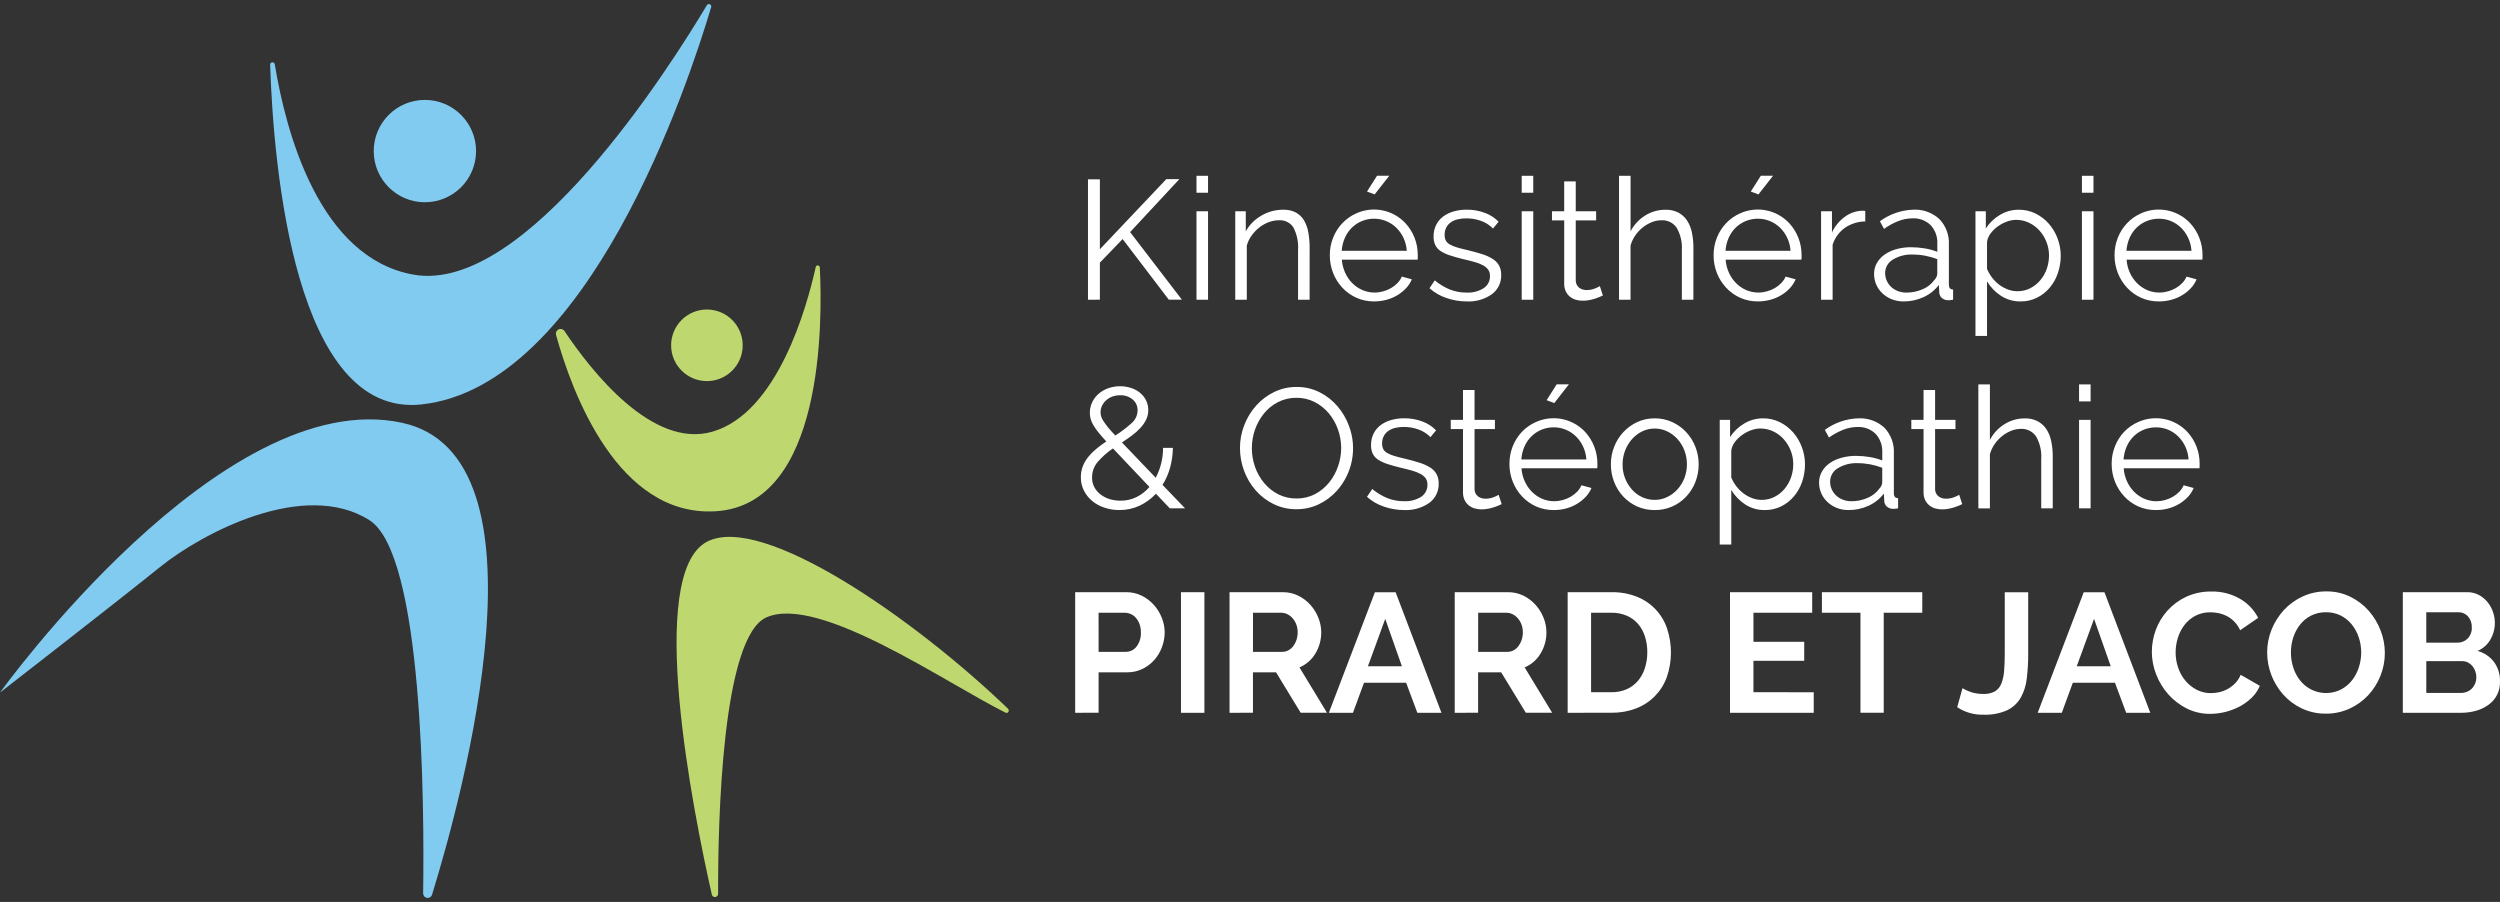 <?xml version="1.0" encoding="utf-8"?>
<!-- Generator: Adobe Illustrator 25.4.1, SVG Export Plug-In . SVG Version: 6.00 Build 0)  -->
<svg version="1.1" id="Layer_1" xmlns="http://www.w3.org/2000/svg" xmlns:xlink="http://www.w3.org/1999/xlink" x="0px" y="0px"
	 viewBox="0 0 255 92" style="enable-background:new 0 0 255 92;" xml:space="preserve">
<rect x="0" y="0" width="255" height="92" fill="#333333" stroke="none"/>
<style type="text/css">
	.st0{fill:#BED76E;}
	.st1{fill:#82CBF0;}
	.st2{fill:#FFFFFF;}
</style>
<g>
	<path class="st0" d="M72.105,31.57c2.016-0,3.651,1.635,3.651,3.651s-1.635,3.651-3.651,3.651
		c-2.016,0-3.651-1.635-3.651-3.651l0,0C68.454,33.205,70.089,31.57,72.105,31.57z M83.621,27.265
		c-0.009-0.116-0.11-0.203-0.226-0.195c-0.096,0.007-0.175,0.078-0.192,0.173
		c-0.9,4.073-3.885,14.862-10.534,16.788c-6.085,1.762-12.274-6.058-15.087-10.257
		c-0.144-0.223-0.441-0.286-0.664-0.142c-0.177,0.115-0.259,0.333-0.2,0.536c1.628,5.885,6.318,18.6,16.3,17.978
		C84.021,51.459,83.903,32.862,83.621,27.265L83.621,27.265z M73.247,91.178c-0.002,0.179-0.148,0.323-0.327,0.321
		c-0.152-0.001-0.283-0.108-0.314-0.257c-1.9-8.411-6.763-32.684-0.5-35.983c5.615-2.957,21.153,7.837,30.695,17.015
		c0.215,0.208,0.02,0.545-0.247,0.411c-6.157-3.071-18.995-12.024-24.345-9.73C73.631,64.915,73.227,83.808,73.247,91.178z"
		/>
	<path class="st1" d="M43.339,10.191c2.882,0,5.219,2.337,5.219,5.219c0,2.882-2.337,5.219-5.219,5.219
		c-2.882,0-5.219-2.337-5.219-5.219c0,0,0-0,0-0l0,0C38.121,12.528,40.457,10.191,43.339,10.191z
		 M44.067,91.264c-0.077,0.244-0.338,0.38-0.582,0.302c-0.2-0.063-0.332-0.252-0.324-0.461
		c0.129-9.074,0-34.599-5.494-38.058c-6.691-4.209-17.131,1.386-21.343,4.788S0,70.642,0,70.642
		s22.613-31.5,41.014-27.517C56.581,46.493,47.299,80.777,44.067,91.264z M27.554,6.607
		c-0.008-0.131,0.092-0.244,0.224-0.252c0.123-0.007,0.231,0.081,0.249,0.203
		c1.136,6.914,4.521,19.74,14.147,21.455C53.598,30.05,68.255,6.974,72.103,0.528c0.069-0.114,0.217-0.151,0.331-0.082
		c0.093,0.056,0.137,0.168,0.107,0.273C70.193,8.625,59.99,39.419,42.98,41.253
		C30.094,42.642,27.904,17.137,27.554,6.607z"/>
	<path class="st2" d="M110.974,30.572V18.291h1.213v7.137l6.773-7.154h1.334l-5.023,5.4l5.283,6.894h-1.334l-4.712-6.184
		l-2.321,2.408v3.776L110.974,30.572z M122.042,19.658v-1.729h1.178v1.732L122.042,19.658z M122.042,30.571v-9.025h1.178
		v9.025H122.042z M133.579,30.572h-1.178v-5.041c0.06-0.809-0.105-1.618-0.478-2.338
		c-0.321-0.487-0.879-0.765-1.462-0.727c-0.355,0.002-0.707,0.066-1.039,0.19c-0.346,0.128-0.67,0.309-0.96,0.537
		c-0.301,0.236-0.567,0.513-0.789,0.824c-0.227,0.31-0.397,0.659-0.5,1.029v5.526h-1.178v-9.025h1.074v2.044
		c0.375-0.665,0.923-1.216,1.586-1.594c0.678-0.402,1.454-0.611,2.242-0.606c0.438-0.014,0.873,0.081,1.265,0.277
		c0.342,0.181,0.628,0.45,0.831,0.779c0.224,0.379,0.377,0.796,0.45,1.23c0.096,0.531,0.143,1.071,0.139,1.611
		L133.579,30.572z M140.163,30.744c-0.623,0.008-1.24-0.119-1.809-0.371c-0.54-0.242-1.026-0.59-1.43-1.022
		c-0.407-0.436-0.727-0.945-0.943-1.5c-0.23-0.579-0.345-1.196-0.339-1.819c-0.005-0.614,0.11-1.224,0.339-1.794
		c0.214-0.546,0.531-1.045,0.935-1.47c0.405-0.427,0.89-0.769,1.428-1.007c1.718-0.776,3.74-0.368,5.021,1.015
		c0.394,0.43,0.705,0.929,0.918,1.472c0.22,0.563,0.332,1.163,0.329,1.767v0.28c0.002,0.063-0.003,0.126-0.017,0.188
		h-7.726c0.03,0.465,0.145,0.92,0.339,1.344c0.179,0.396,0.428,0.756,0.735,1.064c0.296,0.297,0.647,0.534,1.032,0.7
		c0.391,0.167,0.812,0.252,1.237,0.25c0.293,0,0.584-0.041,0.866-0.121c0.279-0.077,0.548-0.187,0.8-0.329
		c0.242-0.139,0.464-0.311,0.658-0.512c0.191-0.192,0.343-0.418,0.45-0.666l1.022,0.277
		c-0.139,0.336-0.339,0.644-0.589,0.908c-0.261,0.276-0.558,0.516-0.883,0.713c-0.346,0.207-0.719,0.364-1.109,0.468
		C141.015,30.69,140.59,30.745,140.163,30.744z M143.489,25.582c-0.051-0.89-0.431-1.729-1.065-2.355
		c-0.932-0.901-2.309-1.167-3.509-0.676c-0.384,0.155-0.734,0.385-1.029,0.676c-0.301,0.297-0.542,0.65-0.71,1.039
		c-0.183,0.416-0.292,0.862-0.322,1.316L143.489,25.582z M140.215,19.831l-0.78-0.294l1.022-1.611h1.247L140.215,19.831z
		 M149.602,30.745c-0.702-0-1.398-0.117-2.061-0.347c-0.639-0.212-1.229-0.552-1.732-1l0.537-0.8
		c0.465,0.39,0.987,0.705,1.549,0.935c0.538,0.21,1.112,0.316,1.69,0.312c0.612,0.032,1.218-0.123,1.74-0.443
		c0.423-0.274,0.67-0.751,0.651-1.255c0.008-0.223-0.052-0.443-0.173-0.631c-0.135-0.184-0.31-0.336-0.512-0.443
		c-0.269-0.145-0.554-0.258-0.849-0.339c-0.339-0.097-0.734-0.197-1.185-0.3c-0.52-0.129-0.97-0.252-1.354-0.381
		c-0.332-0.103-0.648-0.249-0.943-0.433c-0.235-0.147-0.426-0.354-0.554-0.6c-0.13-0.279-0.192-0.584-0.181-0.891
		c-0.009-0.416,0.083-0.827,0.267-1.2c0.173-0.339,0.422-0.633,0.728-0.859c0.325-0.233,0.688-0.406,1.074-0.51
		c0.426-0.117,0.867-0.175,1.309-0.173c0.645-0.008,1.286,0.107,1.888,0.339c0.516,0.192,0.982,0.497,1.366,0.891
		l-0.572,0.693c-0.341-0.351-0.758-0.617-1.22-0.779c-0.481-0.173-0.989-0.26-1.5-0.257
		c-0.291-0.003-0.582,0.028-0.866,0.094c-0.25,0.055-0.487,0.157-0.7,0.3c-0.199,0.136-0.361,0.318-0.475,0.53
		c-0.121,0.232-0.18,0.491-0.173,0.752c-0.009,0.204,0.033,0.407,0.121,0.591c0.095,0.164,0.234,0.298,0.4,0.389
		c0.221,0.125,0.456,0.224,0.7,0.295c0.282,0.087,0.626,0.176,1.032,0.267c0.577,0.139,1.085,0.277,1.524,0.416
		c0.386,0.114,0.756,0.278,1.1,0.488c0.276,0.165,0.505,0.396,0.668,0.673c0.157,0.299,0.235,0.633,0.225,0.97
		c0.027,0.775-0.33,1.514-0.953,1.975C151.417,30.535,150.515,30.792,149.602,30.745z M155.214,19.658v-1.729h1.178
		v1.732L155.214,19.658z M155.214,30.571v-9.025h1.178v9.025H155.214z M163.494,30.138c-0.069,0.035-0.171,0.079-0.3,0.138
		c-0.149,0.066-0.302,0.124-0.458,0.173c-0.193,0.064-0.39,0.116-0.589,0.156c-0.228,0.046-0.46,0.069-0.693,0.069
		c-0.246,0.003-0.492-0.031-0.728-0.1c-0.222-0.064-0.429-0.174-0.606-0.322c-0.177-0.148-0.32-0.335-0.416-0.545
		c-0.108-0.239-0.162-0.499-0.156-0.762v-6.461h-1.247v-0.935h1.247V18.5h1.178v3.049h2.079v0.935h-2.079v6.132
		c-0.001,0.287,0.13,0.558,0.354,0.737c0.214,0.154,0.473,0.236,0.737,0.233c0.303,0.006,0.603-0.05,0.883-0.166
		c0.167-0.065,0.329-0.143,0.485-0.233L163.494,30.138z M172.724,30.571h-1.175v-5.042c0.054-0.802-0.13-1.602-0.53-2.3
		c-0.349-0.507-0.937-0.796-1.552-0.762c-0.342,0.001-0.679,0.069-0.995,0.2c-0.334,0.135-0.647,0.318-0.928,0.544
		c-0.29,0.233-0.543,0.507-0.752,0.815c-0.214,0.312-0.376,0.657-0.478,1.022v5.526H165.14V17.929h1.178v5.665
		c0.341-0.662,0.856-1.219,1.49-1.611c0.617-0.388,1.332-0.592,2.061-0.589c0.455-0.015,0.907,0.083,1.316,0.284
		c0.357,0.19,0.661,0.465,0.886,0.8c0.244,0.374,0.414,0.792,0.5,1.23c0.108,0.521,0.161,1.052,0.156,1.584
		L172.724,30.571z M179.309,30.744c-0.623,0.007-1.241-0.119-1.811-0.371c-0.539-0.243-1.024-0.59-1.428-1.022
		c-0.406-0.436-0.727-0.945-0.945-1.5c-0.228-0.579-0.342-1.197-0.337-1.819c-0.004-0.614,0.11-1.223,0.337-1.794
		c0.216-0.545,0.533-1.044,0.935-1.47c0.406-0.426,0.892-0.769,1.43-1.007c1.718-0.776,3.74-0.367,5.022,1.015
		c0.394,0.43,0.705,0.929,0.918,1.472c0.22,0.563,0.332,1.163,0.329,1.767v0.28c0.002,0.063-0.003,0.126-0.017,0.188
		h-7.726c0.029,0.465,0.144,0.921,0.339,1.344c0.179,0.396,0.428,0.756,0.735,1.064c0.296,0.296,0.645,0.533,1.029,0.7
		c0.392,0.167,0.814,0.252,1.24,0.25c0.293,0,0.584-0.041,0.866-0.121c0.279-0.077,0.548-0.187,0.8-0.329
		c0.242-0.139,0.464-0.311,0.658-0.512c0.191-0.192,0.343-0.418,0.45-0.666l1.022,0.277
		c-0.14,0.336-0.34,0.643-0.589,0.908c-0.261,0.276-0.558,0.516-0.883,0.713c-0.346,0.207-0.719,0.364-1.109,0.468
		c-0.413,0.111-0.838,0.166-1.265,0.165L179.309,30.744z M182.635,25.582c-0.028-0.459-0.143-0.909-0.339-1.326
		c-0.18-0.383-0.426-0.732-0.728-1.029c-1.264-1.227-3.274-1.227-4.538,0c-0.3,0.298-0.541,0.651-0.71,1.039
		c-0.181,0.417-0.289,0.862-0.319,1.316L182.635,25.582z M179.361,19.831l-0.779-0.294l1.022-1.611h1.247L179.361,19.831
		z M190.256,22.586c-0.744,0.006-1.469,0.235-2.081,0.658c-0.59,0.422-1.028,1.024-1.247,1.715v5.613H185.75V21.547h1.111
		v2.165c0.3-0.651,0.766-1.213,1.351-1.628c0.529-0.382,1.164-0.588,1.816-0.589c0.076-0.002,0.153,0.004,0.228,0.018
		L190.256,22.586z M194.152,30.745c-0.405,0.004-0.808-0.07-1.185-0.218c-0.353-0.137-0.676-0.341-0.953-0.6
		c-0.27-0.25-0.486-0.554-0.634-0.891c-0.15-0.347-0.227-0.722-0.225-1.1c-0.002-0.381,0.093-0.757,0.277-1.091
		c0.192-0.344,0.46-0.64,0.782-0.866c0.364-0.256,0.77-0.446,1.2-0.562c0.495-0.138,1.008-0.205,1.522-0.2
		c0.471,0.002,0.942,0.043,1.406,0.122c0.433,0.071,0.857,0.187,1.265,0.346v-0.814c0.038-0.698-0.205-1.383-0.676-1.9
		c-0.497-0.486-1.177-0.74-1.871-0.7c-0.487,0.005-0.969,0.098-1.423,0.275c-0.521,0.206-1.014,0.475-1.47,0.8
		l-0.416-0.779c0.987-0.726,2.169-1.136,3.393-1.178c0.982-0.056,1.944,0.288,2.668,0.953
		c0.676,0.705,1.028,1.658,0.973,2.633v4.071c0,0.324,0.143,0.485,0.431,0.485V30.57c-0.148,0.03-0.297,0.049-0.448,0.055
		c-0.254,0.014-0.503-0.068-0.7-0.228c-0.173-0.161-0.27-0.388-0.267-0.624l-0.037-0.71
		c-0.411,0.539-0.949,0.968-1.566,1.247c-0.642,0.293-1.341,0.442-2.046,0.435L194.152,30.745z M194.432,29.845
		c0.581,0.006,1.156-0.113,1.688-0.347c0.467-0.193,0.871-0.511,1.17-0.918c0.098-0.097,0.177-0.211,0.233-0.337
		c0.049-0.106,0.076-0.222,0.079-0.339v-1.473c-0.397-0.149-0.806-0.265-1.222-0.346
		c-0.426-0.082-0.859-0.122-1.292-0.121c-0.711-0.032-1.416,0.149-2.024,0.52c-0.484,0.285-0.781,0.807-0.779,1.369
		c-0.002,0.268,0.054,0.534,0.163,0.779c0.106,0.239,0.259,0.454,0.45,0.633c0.199,0.183,0.43,0.327,0.683,0.423
		c0.271,0.105,0.559,0.158,0.85,0.156L194.432,29.845z M206.106,30.745c-0.716,0.013-1.419-0.188-2.019-0.579
		c-0.574-0.377-1.056-0.878-1.411-1.465v5.561h-1.178V21.548h1.057v1.749c0.367-0.564,0.859-1.035,1.438-1.376
		c0.58-0.351,1.245-0.534,1.923-0.529c0.594-0.006,1.181,0.127,1.715,0.388c0.513,0.256,0.972,0.609,1.351,1.039
		c0.386,0.442,0.688,0.95,0.891,1.5c0.212,0.559,0.321,1.152,0.322,1.75c0.003,0.612-0.097,1.221-0.295,1.8
		c-0.184,0.545-0.469,1.051-0.841,1.49c-0.359,0.424-0.802,0.769-1.3,1.015c-0.515,0.25-1.081,0.377-1.653,0.371
		L206.106,30.745z M205.777,29.705c0.46,0.006,0.915-0.101,1.324-0.312c0.393-0.203,0.74-0.483,1.022-0.824
		c0.286-0.343,0.507-0.735,0.651-1.158c0.149-0.432,0.225-0.887,0.225-1.344c0.002-0.474-0.086-0.945-0.26-1.386
		c-0.165-0.427-0.405-0.82-0.71-1.161c-0.299-0.335-0.662-0.607-1.067-0.8c-0.413-0.197-0.866-0.298-1.324-0.295
		c-0.323,0.004-0.643,0.065-0.945,0.181c-0.327,0.12-0.636,0.284-0.918,0.488c-0.278,0.198-0.523,0.437-0.727,0.71
		c-0.193,0.25-0.32,0.544-0.371,0.856v2.772c0.138,0.321,0.315,0.623,0.527,0.9c0.209,0.271,0.454,0.513,0.728,0.72
		c0.268,0.199,0.563,0.358,0.876,0.475c0.309,0.117,0.637,0.178,0.968,0.178L205.777,29.705z M212.356,19.658v-1.729
		h1.178v1.732L212.356,19.658z M212.356,30.571v-9.025h1.178v9.025H212.356z M220.205,30.745
		c-0.623,0.007-1.241-0.119-1.811-0.371c-0.539-0.243-1.024-0.59-1.428-1.022c-0.406-0.436-0.727-0.945-0.945-1.5
		c-0.228-0.579-0.342-1.197-0.337-1.819c-0.004-0.614,0.11-1.223,0.337-1.794c0.216-0.545,0.533-1.044,0.935-1.47
		c0.405-0.427,0.891-0.769,1.43-1.007c1.719-0.775,3.741-0.367,5.024,1.015c0.809,0.884,1.254,2.041,1.247,3.239v0.28
		c0.002,0.063-0.003,0.126-0.017,0.188h-7.726c0.029,0.465,0.143,0.92,0.337,1.344
		c0.181,0.396,0.43,0.756,0.737,1.064c0.296,0.296,0.645,0.533,1.029,0.7c0.392,0.167,0.814,0.252,1.24,0.25
		c0.293-0,0.584-0.041,0.866-0.121c0.279-0.077,0.547-0.188,0.8-0.329c0.242-0.139,0.464-0.311,0.658-0.512
		c0.19-0.192,0.343-0.417,0.45-0.665l1.02,0.277c-0.138,0.336-0.337,0.644-0.587,0.908
		c-0.261,0.276-0.558,0.515-0.883,0.712c-0.347,0.207-0.721,0.364-1.111,0.468c-0.413,0.111-0.838,0.167-1.265,0.165
		L220.205,30.745z M223.531,25.583c-0.028-0.459-0.143-0.909-0.339-1.326c-0.179-0.383-0.426-0.732-0.727-1.029
		c-0.294-0.289-0.641-0.519-1.022-0.676c-0.392-0.164-0.812-0.246-1.237-0.243c-0.428-0.003-0.852,0.08-1.247,0.243
		c-0.385,0.155-0.736,0.385-1.032,0.676c-0.3,0.298-0.541,0.651-0.71,1.039c-0.181,0.417-0.289,0.862-0.319,1.316
		L223.531,25.583z M119.323,51.852l-1.42-1.49c-0.473,0.51-1.04,0.925-1.67,1.22c-0.643,0.298-1.345,0.449-2.054,0.443
		c-0.521,0.003-1.04-0.08-1.534-0.245c-0.454-0.148-0.876-0.379-1.245-0.683c-0.35-0.29-0.637-0.65-0.841-1.057
		c-0.211-0.422-0.318-0.889-0.312-1.361c-0.004-0.391,0.066-0.779,0.208-1.143c0.14-0.347,0.333-0.671,0.572-0.96
		c0.249-0.301,0.527-0.576,0.831-0.821c0.312-0.255,0.641-0.498,0.987-0.728c-0.312-0.333-0.574-0.633-0.787-0.9
		c-0.192-0.232-0.366-0.478-0.52-0.737c-0.124-0.202-0.221-0.42-0.287-0.648c-0.154-0.568-0.102-1.172,0.148-1.705
		c0.154-0.328,0.374-0.621,0.648-0.859c0.289-0.25,0.621-0.445,0.98-0.574c0.758-0.266,1.581-0.277,2.346-0.032
		c0.331,0.107,0.64,0.274,0.911,0.492c0.257,0.211,0.466,0.474,0.614,0.772c0.152,0.307,0.229,0.645,0.225,0.988
		c0.004,0.338-0.069,0.672-0.215,0.977c-0.152,0.306-0.348,0.589-0.581,0.839c-0.259,0.281-0.543,0.537-0.849,0.765
		c-0.322,0.243-0.671,0.482-1.039,0.727l3.447,3.6c0.236-0.454,0.42-0.934,0.547-1.43c0.134-0.53,0.202-1.074,0.2-1.621h1
		c-0.007,0.686-0.103,1.368-0.287,2.029c-0.171,0.617-0.43,1.206-0.77,1.749l2.3,2.391L119.323,51.852z M114.3,51.07
		c0.564,0.006,1.122-0.121,1.628-0.371c0.503-0.252,0.951-0.602,1.317-1.029l-3.724-3.932
		c-0.561,0.383-1.073,0.833-1.524,1.341c-0.398,0.452-0.614,1.036-0.606,1.638c-0.007,0.354,0.08,0.703,0.252,1.012
		c0.165,0.294,0.392,0.548,0.666,0.745c0.282,0.205,0.599,0.359,0.935,0.453c0.344,0.096,0.699,0.144,1.055,0.143
		L114.3,51.07z M112.257,42.065c0,0.141,0.021,0.281,0.062,0.416c0.054,0.169,0.133,0.329,0.233,0.475
		c0.116,0.178,0.27,0.386,0.458,0.624s0.443,0.517,0.755,0.841c0.578-0.369,1.126-0.784,1.638-1.24
		c0.394-0.328,0.624-0.812,0.631-1.324c0.01-0.427-0.174-0.835-0.5-1.111c-0.36-0.296-0.816-0.449-1.282-0.43
		c-0.273-0.004-0.544,0.042-0.8,0.136c-0.233,0.087-0.447,0.217-0.631,0.384c-0.175,0.154-0.317,0.343-0.416,0.554
		c-0.1,0.211-0.151,0.442-0.149,0.675h0.001L112.257,42.065z M132.245,51.94c-0.813,0.01-1.618-0.172-2.348-0.53
		c-0.695-0.341-1.316-0.817-1.826-1.4c-0.511-0.589-0.911-1.267-1.178-2c-0.275-0.738-0.416-1.519-0.416-2.306
		c-0.003-0.805,0.147-1.604,0.443-2.353c0.282-0.734,0.695-1.41,1.22-1.995c0.516-0.574,1.14-1.042,1.836-1.376
		c0.713-0.343,1.496-0.517,2.287-0.51c0.814-0.01,1.619,0.177,2.346,0.544c0.696,0.35,1.314,0.837,1.819,1.43
		c0.505,0.592,0.901,1.27,1.17,2c0.852,2.264,0.374,4.815-1.24,6.617c-0.514,0.57-1.134,1.035-1.826,1.368
		C133.819,51.771,133.036,51.946,132.245,51.94z M127.689,45.701c-0.003,0.659,0.109,1.314,0.329,1.935
		c0.21,0.6,0.527,1.157,0.935,1.645c0.398,0.473,0.887,0.862,1.438,1.143c0.575,0.286,1.211,0.431,1.853,0.421
		c0.657,0.009,1.305-0.145,1.888-0.448c0.555-0.291,1.044-0.693,1.438-1.18c0.396-0.491,0.703-1.047,0.908-1.643
		c0.435-1.232,0.429-2.576-0.017-3.804c-0.214-0.597-0.533-1.151-0.943-1.636c-0.399-0.471-0.888-0.857-1.438-1.136
		c-0.57-0.285-1.199-0.43-1.836-0.423c-0.656-0.008-1.304,0.143-1.888,0.44c-0.555,0.285-1.045,0.683-1.438,1.168
		c-0.396,0.492-0.704,1.048-0.911,1.645c-0.21,0.602-0.317,1.235-0.317,1.873L127.689,45.701z M143.224,52.026
		c-0.702,0-1.399-0.118-2.061-0.349c-0.64-0.211-1.229-0.551-1.732-1l0.537-0.8
		c0.465,0.39,0.987,0.705,1.549,0.935c0.538,0.21,1.112,0.316,1.69,0.312c0.612,0.03,1.219-0.124,1.742-0.443
		c0.422-0.276,0.668-0.753,0.648-1.257c0.008-0.223-0.053-0.443-0.173-0.631c-0.136-0.183-0.31-0.334-0.512-0.441
		c-0.268-0.144-0.552-0.258-0.846-0.339c-0.341-0.097-0.737-0.197-1.188-0.3c-0.52-0.129-0.97-0.256-1.351-0.381
		c-0.332-0.104-0.649-0.25-0.945-0.433c-0.233-0.149-0.424-0.355-0.554-0.6c-0.129-0.279-0.191-0.584-0.181-0.891
		c-0.009-0.416,0.082-0.828,0.267-1.2c0.173-0.338,0.423-0.632,0.728-0.859c0.325-0.234,0.689-0.407,1.076-0.51
		c0.425-0.118,0.865-0.176,1.307-0.173c0.645-0.008,1.286,0.106,1.888,0.337c0.517,0.192,0.984,0.497,1.368,0.893
		l-0.572,0.693c-0.341-0.351-0.758-0.618-1.22-0.78c-0.481-0.175-0.989-0.263-1.5-0.26
		c-0.291-0.002-0.582,0.03-0.866,0.094c-0.249,0.058-0.486,0.16-0.7,0.3c-0.198,0.137-0.361,0.318-0.475,0.53
		c-0.121,0.233-0.18,0.493-0.173,0.755c-0.009,0.203,0.033,0.406,0.121,0.589c0.095,0.164,0.234,0.298,0.4,0.389
		c0.221,0.125,0.456,0.224,0.7,0.294c0.285,0.089,0.629,0.179,1.032,0.27c0.577,0.139,1.086,0.274,1.524,0.416
		c0.386,0.114,0.755,0.277,1.1,0.485c0.277,0.164,0.507,0.396,0.668,0.675c0.157,0.298,0.234,0.631,0.225,0.968
		c0.028,0.776-0.329,1.516-0.953,1.977c-0.751,0.522-1.654,0.78-2.568,0.735V52.026z M153.17,51.419
		c-0.069,0.035-0.171,0.079-0.3,0.139c-0.15,0.065-0.302,0.123-0.458,0.173c-0.193,0.062-0.39,0.113-0.589,0.153
		c-0.228,0.048-0.46,0.072-0.693,0.072c-0.246,0.002-0.491-0.032-0.727-0.1c-0.221-0.067-0.427-0.176-0.606-0.322
		c-0.177-0.149-0.319-0.334-0.416-0.544c-0.108-0.24-0.162-0.502-0.156-0.765v-6.459h-1.247v-0.938h1.247v-3.046h1.178
		v3.046h2.079v0.938h-2.079v6.132c-0.001,0.286,0.13,0.557,0.354,0.735c0.214,0.155,0.473,0.237,0.737,0.233
		c0.302,0.007,0.603-0.048,0.883-0.163c0.167-0.066,0.329-0.143,0.485-0.233L153.17,51.419z M158.484,52.026
		c-0.623,0.006-1.24-0.12-1.811-0.371c-0.539-0.243-1.024-0.592-1.428-1.024c-0.407-0.435-0.728-0.945-0.945-1.5
		c-0.228-0.579-0.342-1.197-0.337-1.819c-0.004-0.614,0.11-1.223,0.337-1.794c0.216-0.545,0.533-1.045,0.935-1.472
		c0.406-0.424,0.892-0.764,1.43-1c1.718-0.773,3.737-0.366,5.022,1.012c0.808,0.885,1.254,2.042,1.247,3.241v0.277
		c0.002,0.063-0.003,0.126-0.017,0.188h-7.726c0.029,0.465,0.143,0.92,0.337,1.344
		c0.181,0.396,0.43,0.757,0.737,1.066c0.295,0.297,0.644,0.535,1.029,0.7c0.391,0.169,0.814,0.255,1.24,0.252
		c0.293-0.001,0.584-0.042,0.866-0.121c0.279-0.077,0.548-0.187,0.8-0.329c0.242-0.14,0.463-0.312,0.658-0.512
		c0.19-0.192,0.343-0.418,0.45-0.666l1.022,0.277c-0.14,0.336-0.34,0.643-0.589,0.908
		c-0.261,0.275-0.558,0.514-0.883,0.71c-0.346,0.207-0.719,0.365-1.109,0.47c-0.413,0.11-0.838,0.164-1.265,0.163
		L158.484,52.026z M161.81,46.864c-0.028-0.46-0.143-0.91-0.339-1.327c-0.18-0.383-0.426-0.732-0.728-1.029
		c-1.263-1.23-3.275-1.23-4.538,0c-0.3,0.298-0.541,0.651-0.71,1.039c-0.181,0.417-0.289,0.863-0.319,1.317
		L161.81,46.864z M158.536,41.113l-0.779-0.294l1.022-1.614h1.247L158.536,41.113z M168.777,52.026
		c-0.62,0.007-1.234-0.12-1.8-0.371c-0.533-0.243-1.013-0.588-1.413-1.017c-0.401-0.432-0.715-0.937-0.925-1.487
		c-0.221-0.57-0.332-1.176-0.329-1.787c-0.004-0.616,0.111-1.228,0.339-1.8c0.213-0.552,0.531-1.058,0.935-1.49
		c0.4-0.428,0.879-0.775,1.41-1.022c0.559-0.258,1.168-0.388,1.784-0.381c0.619-0.006,1.231,0.124,1.794,0.381
		c0.535,0.245,1.016,0.592,1.418,1.022c0.404,0.433,0.721,0.938,0.935,1.49c0.228,0.572,0.343,1.184,0.339,1.8
		c0.003,0.611-0.108,1.217-0.329,1.787c-0.211,0.551-0.526,1.056-0.928,1.487
		C171.176,51.538,170.002,52.042,168.777,52.026L168.777,52.026z M165.503,47.384c-0.005,0.483,0.083,0.962,0.26,1.411
		c0.164,0.419,0.401,0.806,0.7,1.143c0.29,0.326,0.643,0.589,1.039,0.772c0.4,0.184,0.834,0.278,1.274,0.277
		c0.44,0.002,0.875-0.096,1.272-0.287c0.397-0.189,0.753-0.454,1.049-0.779c0.305-0.337,0.546-0.727,0.71-1.151
		c0.347-0.912,0.347-1.921,0-2.833c-0.163-0.428-0.404-0.821-0.71-1.161c-0.296-0.325-0.652-0.59-1.049-0.78
		c-0.397-0.19-0.832-0.288-1.272-0.285c-0.438-0.003-0.871,0.095-1.265,0.285c-0.395,0.192-0.748,0.459-1.039,0.787
		c-0.306,0.344-0.546,0.741-0.71,1.171c-0.175,0.456-0.263,0.941-0.259,1.429L165.503,47.384L165.503,47.384z
		 M180.019,52.026c-0.716,0.013-1.419-0.188-2.019-0.579c-0.573-0.378-1.054-0.878-1.41-1.465v5.56h-1.178V42.825h1.057
		v1.75c0.366-0.563,0.859-1.033,1.438-1.373c0.58-0.351,1.245-0.535,1.923-0.53c0.594-0.007,1.182,0.126,1.715,0.389
		c0.514,0.255,0.973,0.608,1.351,1.039c0.385,0.442,0.687,0.95,0.891,1.5c0.212,0.559,0.321,1.152,0.322,1.75
		c0.003,0.612-0.096,1.221-0.294,1.8c-0.184,0.544-0.469,1.049-0.841,1.487c-0.359,0.424-0.802,0.771-1.3,1.017
		c-0.516,0.25-1.082,0.377-1.655,0.372L180.019,52.026z M179.69,50.987c0.46,0.006,0.915-0.101,1.324-0.312
		c0.393-0.203,0.74-0.483,1.022-0.824c0.285-0.344,0.506-0.738,0.651-1.161c0.149-0.432,0.226-0.887,0.225-1.344
		c0.002-0.473-0.087-0.943-0.26-1.383c-0.165-0.426-0.406-0.82-0.71-1.161c-0.298-0.335-0.661-0.608-1.067-0.8
		c-0.413-0.197-0.866-0.298-1.324-0.295c-0.323,0.004-0.643,0.065-0.945,0.181c-0.327,0.119-0.635,0.282-0.918,0.485
		c-0.277,0.198-0.523,0.438-0.728,0.71c-0.193,0.251-0.32,0.546-0.371,0.859v2.771c0.137,0.321,0.314,0.624,0.527,0.9
		c0.209,0.272,0.454,0.514,0.728,0.72c0.268,0.199,0.563,0.36,0.876,0.478c0.31,0.117,0.639,0.176,0.97,0.176V50.987
		z M188.542,52.026c-0.406,0.004-0.81-0.07-1.188-0.218c-0.351-0.139-0.674-0.342-0.95-0.6
		c-0.269-0.251-0.484-0.554-0.633-0.891c-0.151-0.347-0.228-0.722-0.225-1.1c-0.003-0.381,0.092-0.756,0.277-1.089
		c0.191-0.345,0.457-0.642,0.779-0.869c0.364-0.255,0.77-0.444,1.2-0.559c0.496-0.138,1.009-0.205,1.524-0.2
		c0.469,0.001,0.937,0.041,1.4,0.119c0.433,0.071,0.857,0.188,1.265,0.349v-0.814c0.037-0.698-0.207-1.382-0.676-1.9
		c-0.498-0.486-1.177-0.74-1.871-0.7c-0.486,0.005-0.967,0.098-1.42,0.275c-0.521,0.207-1.015,0.475-1.472,0.8
		l-0.416-0.782c0.989-0.726,2.174-1.135,3.4-1.176c0.981-0.055,1.943,0.287,2.668,0.95
		c0.674,0.707,1.025,1.661,0.97,2.636v4.068c0,0.324,0.144,0.487,0.433,0.487v1.039c-0.148,0.028-0.299,0.045-0.45,0.052
		c-0.254,0.014-0.503-0.067-0.7-0.228c-0.173-0.161-0.27-0.388-0.267-0.624l-0.035-0.71
		c-0.41,0.54-0.948,0.968-1.566,1.247c-0.642,0.294-1.341,0.444-2.047,0.438V52.026z M188.819,51.126
		c0.581,0.006,1.157-0.112,1.688-0.347c0.466-0.194,0.871-0.511,1.17-0.918c0.099-0.097,0.179-0.212,0.235-0.339
		c0.048-0.106,0.074-0.22,0.077-0.336v-1.473c-0.396-0.152-0.805-0.269-1.222-0.349c-0.425-0.08-0.857-0.121-1.289-0.121
		c-0.712-0.031-1.417,0.15-2.027,0.519c-0.484,0.287-0.78,0.808-0.779,1.371c-0.002,0.268,0.054,0.533,0.163,0.777
		c0.107,0.239,0.261,0.455,0.453,0.633c0.198,0.184,0.43,0.328,0.683,0.423c0.27,0.106,0.558,0.16,0.848,0.159
		V51.126z M200.147,51.419c-0.069,0.035-0.171,0.079-0.3,0.139c-0.15,0.065-0.302,0.123-0.458,0.173
		c-0.193,0.062-0.39,0.113-0.589,0.153c-0.228,0.048-0.46,0.072-0.693,0.072c-0.246,0.002-0.491-0.031-0.728-0.1
		c-0.221-0.066-0.427-0.175-0.606-0.322c-0.177-0.149-0.319-0.334-0.416-0.544c-0.108-0.24-0.162-0.502-0.156-0.765
		v-6.459h-1.247v-0.938h1.247v-3.046h1.178v3.046h2.079v0.938h-2.079v6.132c-0.001,0.286,0.13,0.557,0.354,0.735
		c0.214,0.155,0.473,0.237,0.737,0.233c0.302,0.007,0.603-0.048,0.883-0.163c0.167-0.066,0.329-0.143,0.485-0.233
		L200.147,51.419z M209.38,51.852h-1.175v-5.043c0.054-0.802-0.13-1.602-0.53-2.3
		c-0.349-0.507-0.937-0.797-1.552-0.764c-0.341,0.002-0.679,0.07-0.995,0.2c-0.335,0.136-0.647,0.32-0.928,0.547
		c-0.29,0.232-0.543,0.505-0.752,0.812c-0.214,0.312-0.376,0.657-0.478,1.022v5.528h-1.178V39.209h1.178v5.664
		c0.342-0.661,0.857-1.217,1.49-1.608c0.617-0.388,1.332-0.592,2.061-0.589c0.455-0.015,0.907,0.083,1.316,0.285
		c0.356,0.19,0.661,0.465,0.886,0.8c0.243,0.375,0.413,0.792,0.5,1.23c0.108,0.522,0.161,1.053,0.156,1.586
		L209.38,51.852z M212.064,40.94v-1.732h1.178v1.735L212.064,40.94z M212.064,51.853v-9.027h1.178v9.027
		L212.064,51.853z M219.911,52.026c-0.623,0.006-1.24-0.12-1.811-0.371c-0.539-0.243-1.025-0.591-1.428-1.024
		c-0.407-0.436-0.728-0.945-0.945-1.5c-0.228-0.579-0.343-1.196-0.339-1.819c-0.004-0.614,0.112-1.223,0.339-1.794
		c0.216-0.545,0.533-1.045,0.935-1.472c0.406-0.424,0.892-0.764,1.43-1c1.719-0.773,3.739-0.366,5.024,1.012
		c0.809,0.885,1.253,2.043,1.245,3.242v0.277c0.003,0.063-0.002,0.126-0.015,0.188h-7.726
		c0.029,0.465,0.143,0.92,0.337,1.344c0.181,0.396,0.43,0.757,0.737,1.066c0.295,0.297,0.644,0.535,1.029,0.7
		c0.391,0.169,0.814,0.255,1.24,0.252c0.293-0.002,0.584-0.042,0.866-0.121c0.277-0.077,0.544-0.188,0.794-0.329
		c0.243-0.139,0.466-0.311,0.661-0.512c0.19-0.192,0.342-0.418,0.45-0.666l1.02,0.277
		c-0.138,0.336-0.337,0.644-0.586,0.908c-0.261,0.275-0.558,0.514-0.883,0.71c-0.347,0.207-0.721,0.365-1.111,0.47
		c-0.412,0.109-0.837,0.164-1.263,0.162L219.911,52.026z M223.234,46.864c-0.051-0.89-0.431-1.73-1.065-2.356
		c-0.294-0.289-0.641-0.519-1.022-0.678c-0.392-0.162-0.813-0.243-1.237-0.24c-0.427-0.003-0.851,0.079-1.247,0.24
		c-0.385,0.157-0.735,0.387-1.032,0.678c-0.301,0.298-0.542,0.651-0.71,1.04c-0.182,0.417-0.29,0.862-0.319,1.316
		H223.234z M109.668,72.704v-12.3h5.214c0.543-0.005,1.08,0.116,1.569,0.354c0.468,0.23,0.888,0.548,1.237,0.936
		c0.348,0.387,0.623,0.832,0.814,1.316c0.192,0.469,0.292,0.972,0.294,1.479c0.001,0.518-0.093,1.032-0.277,1.517
		c-0.177,0.48-0.441,0.924-0.779,1.309c-0.34,0.383-0.752,0.695-1.213,0.918c-0.486,0.233-1.02,0.351-1.559,0.344
		h-2.91v4.122L109.668,72.704z M112.058,66.488h2.771c0.431,0.003,0.839-0.196,1.1-0.539
		c0.313-0.418,0.469-0.933,0.44-1.455c0.005-0.286-0.042-0.57-0.139-0.839c-0.083-0.231-0.206-0.446-0.364-0.633
		c-0.143-0.168-0.324-0.301-0.527-0.389c-0.194-0.085-0.404-0.13-0.616-0.131h-2.668L112.058,66.488z M120.459,72.704
		v-12.3h2.39v12.3H120.459z M125.413,72.704v-12.3h5.439c0.543-0.005,1.08,0.116,1.569,0.354
		c0.468,0.23,0.888,0.548,1.237,0.936c0.348,0.387,0.623,0.832,0.814,1.316c0.191,0.47,0.291,0.972,0.294,1.479
		c0.006,0.767-0.202,1.52-0.6,2.175c-0.375,0.632-0.943,1.127-1.621,1.411l2.806,4.625h-2.682l-2.512-4.122h-2.356V72.7
		L125.413,72.704z M127.803,66.488h3c0.215,0.001,0.426-0.053,0.614-0.158c0.194-0.104,0.362-0.248,0.495-0.423
		c0.144-0.191,0.256-0.405,0.329-0.633c0.083-0.252,0.124-0.515,0.121-0.78c0.003-0.271-0.045-0.54-0.139-0.794
		c-0.085-0.232-0.211-0.446-0.371-0.634c-0.15-0.173-0.333-0.315-0.539-0.416c-0.19-0.096-0.401-0.147-0.614-0.148
		h-2.893L127.803,66.488z M140.24,60.408h2.113l4.677,12.3h-2.46l-1.143-3.066h-4.3l-1.126,3.066h-2.46L140.24,60.408z
		 M142.994,67.958l-1.7-4.833l-1.767,4.833H142.994z M148.382,72.704v-12.3h5.439c0.543-0.005,1.08,0.116,1.569,0.354
		c0.468,0.23,0.888,0.548,1.237,0.936c0.348,0.386,0.624,0.832,0.814,1.316c0.192,0.469,0.292,0.972,0.294,1.479
		c0.007,0.767-0.201,1.52-0.6,2.175c-0.374,0.633-0.943,1.128-1.621,1.411L158.32,72.7h-2.685l-2.512-4.122h-2.356V72.7
		L148.382,72.704z M150.772,66.488h3c0.215,0.001,0.427-0.054,0.616-0.158c0.192-0.104,0.36-0.249,0.492-0.423
		c0.144-0.191,0.256-0.405,0.329-0.633c0.083-0.252,0.124-0.515,0.121-0.78c0.003-0.271-0.045-0.54-0.139-0.794
		c-0.084-0.232-0.21-0.447-0.371-0.634c-0.15-0.173-0.332-0.314-0.537-0.416c-0.191-0.096-0.402-0.146-0.616-0.148
		h-2.893L150.772,66.488z M159.901,72.704v-12.3h4.469c0.904-0.019,1.804,0.146,2.643,0.483
		c1.446,0.587,2.559,1.782,3.043,3.266c0.522,1.601,0.507,3.328-0.042,4.919c-0.53,1.469-1.675,2.633-3.135,3.187
		c-0.798,0.303-1.646,0.452-2.5,0.44L159.901,72.704z M168.025,66.537c0.005-0.552-0.077-1.101-0.243-1.628
		c-0.148-0.471-0.389-0.907-0.71-1.282c-0.316-0.36-0.71-0.643-1.151-0.829c-0.491-0.206-1.02-0.308-1.552-0.3H162.29
		v8.109h2.079c0.539,0.01,1.075-0.097,1.569-0.312c0.44-0.197,0.83-0.49,1.141-0.859
		c0.315-0.38,0.553-0.818,0.7-1.289c0.166-0.521,0.249-1.064,0.246-1.611L168.025,66.537z M185,70.611v2.094
		h-8.54v-12.3h8.384v2.094h-5.993v2.964h5.178v1.94h-5.179v3.2L185,70.611z M196.071,62.501H192.14V72.7h-2.373V62.5
		h-3.932v-2.094h10.237V62.5L196.071,62.501z M200.174,70.195c0.255,0.159,0.528,0.286,0.814,0.379
		c0.423,0.147,0.869,0.217,1.316,0.208c0.402,0.02,0.802-0.067,1.161-0.25c0.297-0.179,0.529-0.45,0.658-0.772
		c0.164-0.412,0.263-0.847,0.294-1.289c0.045-0.514,0.068-1.118,0.069-1.811v-6.252h2.39V66.66
		c0.005,0.854-0.044,1.708-0.148,2.556c-0.071,0.691-0.284,1.36-0.624,1.965c-0.322,0.549-0.801,0.99-1.376,1.264
		c-0.763,0.335-1.593,0.49-2.425,0.453c-0.947,0.027-1.879-0.24-2.668-0.765L200.174,70.195z M212.541,60.408h2.113
		l4.677,12.3h-2.46l-1.143-3.066h-4.3l-1.126,3.066h-2.46L212.541,60.408z M215.295,67.958l-1.7-4.833l-1.767,4.833H215.295
		z M219.488,66.47c0.002-0.761,0.14-1.516,0.406-2.229c0.268-0.724,0.671-1.389,1.188-1.962
		c0.535-0.59,1.183-1.068,1.905-1.406c0.804-0.369,1.68-0.552,2.564-0.537c1.028-0.026,2.044,0.232,2.935,0.745
		c0.788,0.457,1.429,1.13,1.846,1.94l-1.836,1.264c-0.146-0.322-0.345-0.617-0.589-0.873
		c-0.218-0.225-0.469-0.415-0.745-0.564c-0.262-0.137-0.542-0.238-0.831-0.3c-0.279-0.061-0.564-0.092-0.849-0.094
		c-0.545-0.013-1.085,0.111-1.569,0.361c-0.432,0.233-0.809,0.555-1.106,0.945c-0.3,0.394-0.526,0.839-0.668,1.314
		c-0.148,0.474-0.224,0.968-0.225,1.465c-0.002,0.534,0.086,1.064,0.26,1.569c0.162,0.483,0.411,0.932,0.737,1.324
		c0.315,0.38,0.703,0.692,1.141,0.918c0.452,0.234,0.956,0.354,1.465,0.349c0.291-0.002,0.582-0.035,0.866-0.1
		c0.614-0.142,1.173-0.458,1.611-0.911c0.238-0.248,0.426-0.54,0.554-0.859l1.957,1.126
		c-0.196,0.459-0.481,0.875-0.839,1.222c-0.367,0.353-0.782,0.654-1.232,0.893c-0.923,0.48-1.947,0.735-2.987,0.743
		c-0.835,0.01-1.661-0.179-2.408-0.552c-0.713-0.36-1.351-0.851-1.881-1.448c-0.526-0.599-0.943-1.286-1.23-2.029
		c-0.291-0.737-0.44-1.522-0.44-2.314L219.488,66.47z M237.242,72.792c-0.847,0.011-1.685-0.17-2.452-0.529
		c-0.715-0.337-1.356-0.813-1.886-1.4c-1.06-1.185-1.649-2.717-1.655-4.306c-0.002-0.807,0.154-1.606,0.458-2.353
		c0.296-0.736,0.725-1.412,1.264-1.995c0.541-0.581,1.192-1.048,1.915-1.376c0.756-0.344,1.578-0.518,2.408-0.51
		c0.842-0.011,1.675,0.175,2.433,0.544c0.715,0.348,1.354,0.833,1.881,1.428c0.521,0.593,0.932,1.274,1.213,2.012
		c0.285,0.729,0.432,1.504,0.433,2.286c0.003,0.804-0.15,1.6-0.45,2.346c-0.291,0.729-0.714,1.399-1.247,1.975
		c-0.539,0.576-1.187,1.041-1.905,1.368c-0.757,0.343-1.579,0.517-2.41,0.51V72.792z M233.674,66.554
		c-0.002,0.524,0.079,1.044,0.242,1.542c0.15,0.478,0.388,0.924,0.7,1.316c0.998,1.258,2.743,1.639,4.174,0.911
		c0.439-0.231,0.823-0.552,1.128-0.943c0.306-0.398,0.54-0.848,0.69-1.327c0.155-0.485,0.235-0.991,0.235-1.5
		c0.001-0.524-0.084-1.045-0.25-1.542c-0.158-0.477-0.399-0.922-0.713-1.314c-0.304-0.382-0.689-0.693-1.126-0.911
		c-0.466-0.23-0.98-0.346-1.5-0.337c-0.535-0.009-1.064,0.111-1.542,0.351c-0.438,0.228-0.822,0.548-1.126,0.938
		c-0.304,0.395-0.536,0.84-0.685,1.316C233.748,65.54,233.671,66.046,233.674,66.554L233.674,66.554z
		 M254.998,69.534c0.03,0.932-0.41,1.817-1.171,2.356c-0.382,0.277-0.81,0.482-1.265,0.606
		c-0.498,0.141-1.014,0.211-1.532,0.208h-5.941v-12.3h6.582c0.404-0.005,0.803,0.089,1.161,0.275
		c0.339,0.179,0.639,0.424,0.883,0.72c0.245,0.297,0.436,0.636,0.562,1c0.337,0.932,0.245,1.965-0.25,2.823
		c-0.298,0.524-0.76,0.936-1.316,1.171c0.664,0.18,1.25,0.572,1.67,1.116c0.428,0.586,0.645,1.299,0.617,2.024
		L254.998,69.534z M247.48,62.452v3.1h3.187c0.385,0.006,0.756-0.144,1.029-0.416c0.295-0.306,0.45-0.721,0.426-1.145
		c0.021-0.411-0.119-0.815-0.391-1.124c-0.245-0.271-0.595-0.423-0.96-0.416L247.48,62.452z M252.59,69.086
		c0.001-0.216-0.038-0.431-0.114-0.634c-0.069-0.192-0.17-0.37-0.3-0.527c-0.124-0.148-0.277-0.269-0.45-0.356
		c-0.178-0.088-0.374-0.133-0.572-0.131h-3.671v3.239h3.551c0.211,0.002,0.42-0.039,0.614-0.121
		c0.186-0.077,0.355-0.192,0.495-0.337c0.29-0.306,0.45-0.712,0.447-1.133L252.59,69.086z"/>
</g>
</svg>
